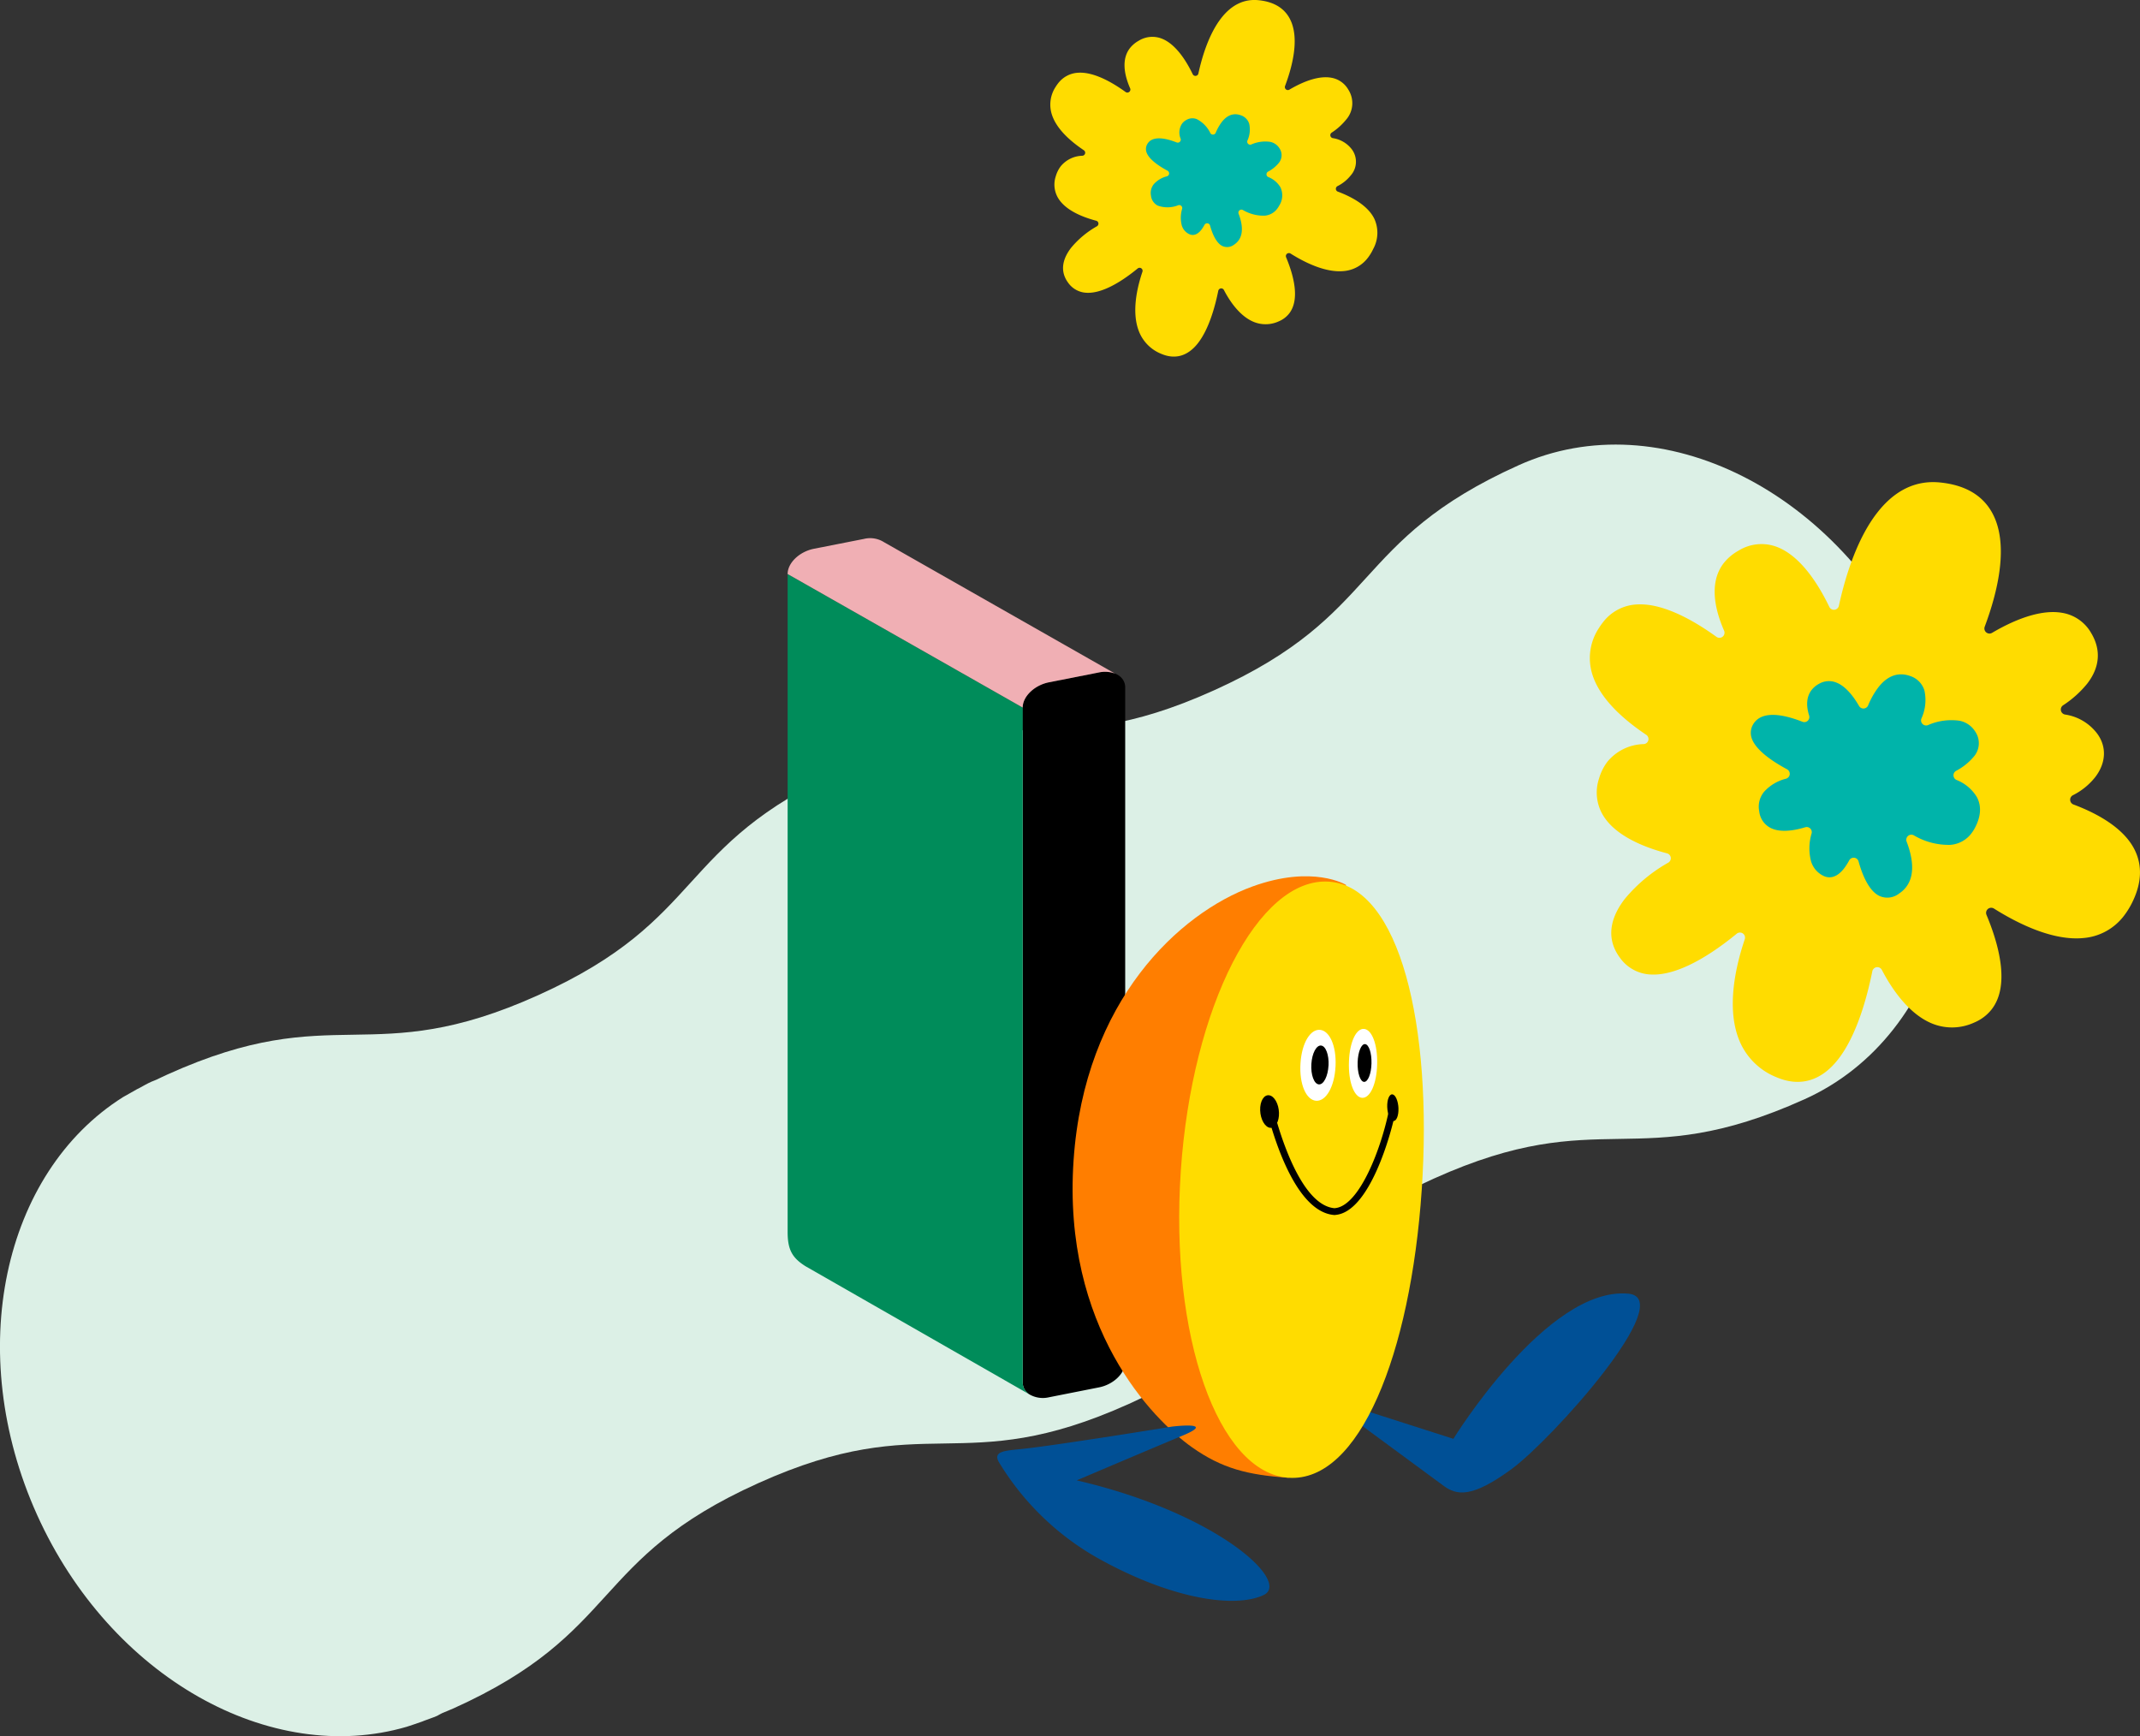 <svg xmlns="http://www.w3.org/2000/svg" width="427.94" height="347.185"><rect width="100%" height="100%" fill="#333333" stroke="none"/><g data-name="グループ 172586"><path data-name="パス 1315548" d="M360.857 219.817c28.406-12.8 38.606-51.564 22.841-86.572-15.8-35.009-51.626-53.037-80.021-40.209-33.769 15.2-27.192 29.814-60.963 45.031-33.765 15.24-40.359.636-74.118 15.865-33.757 15.246-27.148 29.82-60.945 45.06-33.777 15.222-40.371.615-74.16 15.868-.807.35-1.47.709-2.223 1.046-.337.162-.675.262-1.011.41-.867.389-1.68.875-2.508 1.321-.086.05-.228.111-.352.168-.983.542-1.863 1.079-2.8 1.584C.57 234.542-7.273 270.32 7.406 302.906c14.682 32.552 46.719 50.353 73.95 42.388 1-.332 1.991-.651 3.076-1.043.107-.048.227-.1.343-.141.867-.34 1.76-.61 2.65-1 .317-.171.619-.356.96-.52.748-.326 1.458-.591 2.274-.956 33.789-15.211 27.192-29.84 60.985-45.054 33.777-15.223 40.361-.627 74.115-15.85 33.777-15.2 27.192-29.828 60.973-45.05s40.344-.643 74.12-15.861" fill="#dcf0e6"/><g data-name="グループ 165133"><path data-name="パス 1314764" d="M424.731 183.13a11.341 11.341 0 01-8.081 4.445c-6.084.61-13.11-2.866-17.926-5.9a1.032 1.032 0 00-1.206.093.838.838 0 00-.141.151 1.011 1.011 0 00-.137 1.019c2.509 6.008 4.73 14.169 1.028 18.913a8.669 8.669 0 01-3.512 2.64 10.549 10.549 0 01-8.846-.014c-3.51-1.609-6.833-5.251-9.592-10.531a1.014 1.014 0 00-1.046-.535 1 1 0 00-.659.385.926.926 0 00-.2.424c-1.1 5.443-3.176 12.92-6.836 17.608-3.377 4.331-7.628 5.575-12.294 3.6a13.4 13.4 0 01-7.736-8.073c-1.747-4.925-1.279-11.675 1.356-19.533a1.014 1.014 0 00-1.607-1.109c-6.841 5.6-12.8 8.421-17.223 8.155a7.948 7.948 0 01-6.152-3.378c-3.274-4.447-1.246-8.859 1.021-11.772a31.189 31.189 0 018.664-7.214.989.989 0 00.288-.255 1 1 0 00.212-.765 1.022 1.022 0 00-.752-.844c-4.28-1.126-9.925-3.292-12.559-7.242a8.828 8.828 0 01-1.027-7.729 10.156 10.156 0 011.685-3.367 9.709 9.709 0 017.259-3.508 1.027 1.027 0 00.727-.389 1 1 0 00.18-.365 1.015 1.015 0 00-.418-1.1c-5.939-3.993-9.576-8.094-10.811-12.193a10.868 10.868 0 011.379-9.2 11.419 11.419 0 01.732-1.046 9.072 9.072 0 017.012-3.638c4.154-.192 9.591 2.051 15.728 6.485a1.014 1.014 0 001.236-.032 1.1 1.1 0 00.167-.168 1.025 1.025 0 00.128-1.032c-2.494-5.706-2.513-10.381-.069-13.519a9.908 9.908 0 012.959-2.487 8.7 8.7 0 017.785-.7c3.713 1.457 7.3 5.595 10.371 11.956a1.02 1.02 0 001.035.565 1.009 1.009 0 00.682-.385 1.025 1.025 0 00.19-.408c1.212-5.567 3.53-13.316 7.687-18.639 3.483-4.463 7.67-6.483 12.462-6.028 5.036.485 8.578 2.535 10.521 6.1 3.437 6.3 1.074 15.846-1.507 22.744a1.017 1.017 0 001.472 1.233c5.535-3.259 10.384-4.643 14.017-4a8.191 8.191 0 015.8 4.041c2.021 3.368 1.735 6.878-.817 10.149a20.977 20.977 0 01-4.8 4.3 1 1 0 00-.234.212 1.042 1.042 0 00-.2.839 1.029 1.029 0 00.813.793 9.858 9.858 0 016.432 3.806c1.956 2.645 1.792 5.925-.436 8.775a13.244 13.244 0 01-4.408 3.554 1 1 0 00-.335.275 1.017 1.017 0 00.442 1.581c4.352 1.627 10.018 4.525 12.262 9.109 1.495 3.057 1.379 6.465-.35 10.142a16.055 16.055 0 01-1.818 3.01" fill="#ffdc00"/><path data-name="パス 1314765" d="M394.217 166.662a5.835 5.835 0 01-4.23 2.285 13.733 13.733 0 01-7.3-1.92 1.015 1.015 0 00-1.146.144.786.786 0 00-.127.136 1.028 1.028 0 00-.144.99c1.051 2.736 1.89 6.538-.115 9.108a5.817 5.817 0 01-1.383 1.269 3.817 3.817 0 01-3.949.482c-1.69-.805-3.13-3.191-4.161-6.893a1.011 1.011 0 00-.862-.741 1.029 1.029 0 00-.924.385.826.826 0 00-.082.136 12.566 12.566 0 01-1.046 1.629c-1.716 2.2-3.306 1.862-4.1 1.477a4.726 4.726 0 01-2.472-2.858 10.3 10.3 0 01.1-5.648 1.015 1.015 0 00-1.284-1.216c-2.929.887-5.321.941-6.9.146a4.224 4.224 0 01-2.294-3.327 4.7 4.7 0 01.924-3.863 8.708 8.708 0 014.456-2.672 1.139 1.139 0 00.508-.35 1.015 1.015 0 00.21-.524 1.031 1.031 0 00-.529-1c-3.882-2.089-6.3-4.18-7.012-6.045a3.31 3.31 0 01.142-2.8 3.553 3.553 0 01.361-.551c1.913-2.456 6.258-1.415 9.575-.114a1 1 0 001.067-.2.755.755 0 00.108-.122 1.007 1.007 0 00.165-.924c-.659-2.115-.492-3.838.514-5.126a4.639 4.639 0 011.449-1.205 3.951 3.951 0 013.485-.257c1.54.591 3.107 2.207 4.536 4.677a1.015 1.015 0 001.68.119.888.888 0 00.134-.228 16.248 16.248 0 012.045-3.614c2.3-2.951 4.722-2.858 6.356-2.267a4.371 4.371 0 012.852 2.877 8.864 8.864 0 01-.6 5.635 1.015 1.015 0 001.3 1.315 11.615 11.615 0 016.278-.888 4.762 4.762 0 013.185 2.169 4.11 4.11 0 01-.331 5.075 11.713 11.713 0 01-3.5 2.784 1.182 1.182 0 00-.305.264 1 1 0 00-.21.671 1.015 1.015 0 00.594.88 8.306 8.306 0 014.083 3.429c.953 1.79.823 3.856-.384 6.148a7.559 7.559 0 01-.72 1.12" fill="#00b4aa"/></g><g data-name="グループ 165134"><path data-name="パス 1314764" d="M273.525 51.561a6.743 6.743 0 01-4.8 2.643c-3.618.362-7.795-1.7-10.658-3.507a.614.614 0 00-.717.055.5.5 0 00-.084.09.6.6 0 00-.081.606c1.492 3.572 2.813 8.425.611 11.245a5.154 5.154 0 01-2.088 1.57 6.272 6.272 0 01-5.26-.008c-2.087-.956-4.063-3.122-5.7-6.262a.6.6 0 00-.621-.319.594.594 0 00-.392.229.55.55 0 00-.116.252c-.653 3.236-1.888 7.682-4.064 10.469-2.008 2.575-4.536 3.315-7.31 2.142a7.968 7.968 0 01-4.6-4.8c-1.039-2.928-.761-6.942.806-11.614a.6.6 0 00-.955-.659c-4.068 3.331-7.608 5.007-10.24 4.849a4.726 4.726 0 01-3.658-2.008c-1.946-2.644-.741-5.267.607-7a18.544 18.544 0 015.152-4.289.587.587 0 00.171-.151.6.6 0 00.126-.455.608.608 0 00-.447-.5c-2.545-.669-5.9-1.957-7.467-4.306a5.249 5.249 0 01-.61-4.6 6.038 6.038 0 011-2 5.773 5.773 0 014.316-2.086.61.61 0 00.432-.232.592.592 0 00.107-.217.6.6 0 00-.249-.656c-3.531-2.374-5.693-4.812-6.428-7.25a6.461 6.461 0 01.82-5.469 6.781 6.781 0 01.435-.622 5.394 5.394 0 014.169-2.163c2.47-.114 5.7 1.22 9.352 3.856a.6.6 0 00.735-.019.653.653 0 00.1-.1.609.609 0 00.076-.614c-1.483-3.393-1.494-6.173-.041-8.038a5.891 5.891 0 011.76-1.479 5.176 5.176 0 014.629-.415c2.208.866 4.341 3.326 6.166 7.108a.607.607 0 00.615.336.6.6 0 00.406-.229.61.61 0 00.113-.243c.721-3.31 2.1-7.918 4.571-11.082 2.071-2.654 4.56-3.855 7.41-3.584 2.994.288 5.1 1.507 6.255 3.627 2.044 3.745.639 9.421-.9 13.523a.6.6 0 00.875.733c3.291-1.938 6.174-2.76 8.334-2.38a4.87 4.87 0 013.447 2.4 5.006 5.006 0 01-.486 6.034 12.472 12.472 0 01-2.855 2.554.594.594 0 00-.139.126.62.62 0 00-.117.5.612.612 0 00.484.471 5.862 5.862 0 013.825 2.263 4.132 4.132 0 01-.259 5.217 7.874 7.874 0 01-2.621 2.113.593.593 0 00-.2.164.6.6 0 00.263.94c2.588.967 5.957 2.691 7.291 5.416a6.716 6.716 0 01-.208 6.03 9.547 9.547 0 01-1.081 1.79" fill="#ffdc00"/><path data-name="パス 1314765" d="M255.383 41.77a3.47 3.47 0 01-2.515 1.359 8.166 8.166 0 01-4.339-1.141.6.6 0 00-.682.086.467.467 0 00-.075.081.611.611 0 00-.086.589c.625 1.627 1.124 3.888-.068 5.415a3.459 3.459 0 01-.822.754 2.27 2.27 0 01-2.348.286c-1.005-.479-1.861-1.9-2.474-4.1a.6.6 0 00-.512-.441.612.612 0 00-.549.229.492.492 0 00-.049.081 7.476 7.476 0 01-.622.969c-1.02 1.308-1.966 1.107-2.438.878a2.81 2.81 0 01-1.47-1.7 6.127 6.127 0 01.06-3.358.6.6 0 00-.763-.723 5.773 5.773 0 01-4.1.087 2.511 2.511 0 01-1.364-1.978 2.8 2.8 0 01.549-2.3 5.178 5.178 0 012.649-1.589.677.677 0 00.3-.208.6.6 0 00.125-.312.613.613 0 00-.315-.595c-2.308-1.242-3.748-2.485-4.169-3.594a1.968 1.968 0 01.084-1.668 2.111 2.111 0 01.214-.328c1.137-1.46 3.721-.841 5.693-.068a.593.593 0 00.634-.119.449.449 0 00.064-.073.6.6 0 00.1-.549 3.193 3.193 0 01.305-3.048 2.759 2.759 0 01.861-.717 2.349 2.349 0 012.071-.148 6.094 6.094 0 012.7 2.781.6.6 0 001 .071.527.527 0 00.08-.136 9.657 9.657 0 011.216-2.149c1.368-1.755 2.808-1.7 3.779-1.348a2.6 2.6 0 011.7 1.711 5.269 5.269 0 01-.357 3.35.6.6 0 00.776.782 6.906 6.906 0 013.733-.528 2.831 2.831 0 011.894 1.289 2.444 2.444 0 01-.2 3.017 6.965 6.965 0 01-2.081 1.655.7.7 0 00-.182.157.6.6 0 00-.125.4.6.6 0 00.353.523 4.939 4.939 0 012.427 2.039 3.759 3.759 0 01-.228 3.655 4.5 4.5 0 01-.428.666" fill="#00b4aa"/></g><g data-name="グループ 165135"><path data-name="パス 1315550" d="M223.911 135.22l-.021-.017a3.637 3.637 0 00-.923-.514 5.722 5.722 0 00-3.215-.224l-9.986 1.97c-2.9.568-5.26 2.836-5.26 5.049v134.927a2.832 2.832 0 001.34 2.417 5.355 5.355 0 003.919.583l9.986-1.978c2.906-.564 5.257-2.83 5.257-5.052V137.459a2.792 2.792 0 00-1.1-2.239"/><path data-name="パス 1315551" d="M204.51 276.411V141.485l-47.006-26.7v131.592c0 3.569.951 5.165 3.547 6.812l44.8 25.638a2.832 2.832 0 01-1.34-2.417" fill="#008c5a"/><path data-name="パス 1315552" d="M176.752 108.404a5.182 5.182 0 00-4.008-.634l-9.983 1.966c-2.905.574-5.257 2.831-5.257 5.052l47.008 26.7c0-2.214 2.358-4.481 5.26-5.049l9.986-1.97a5.735 5.735 0 013.214.224z" fill="#f0afb4"/><path data-name="パス 1315553" d="M257.679 295.505c-8.231-.559-13.333-1.877-19.308-6.094-7.87-5.572-25.955-23.907-23.686-57.38 2.174-32.055 21.281-49.484 35.729-54.747 12.153-4.423 18.743-.337 18.743-.337l-.159 82.526z" fill="#ff7e00"/><path data-name="パス 1315554" d="M271.717 284.624s14.187 10.431 16.872 12.425 5.661 2.6 13.713-3.306 33.382-34.124 23.319-35.05c-16.2-1.5-34.985 29.027-34.985 29.027l-18.33-5.871z" fill="#005096"/><path data-name="パス 1315555" d="M234.22 285.299s-22.474 3.656-29.692 4.427c-3.447.379-6.268.379-4.627 2.9a54.3 54.3 0 0019.846 19.072c14.858 8.231 27.315 9.9 32.929 7.265s-9.286-16.426-37.366-22.936c0 0 14.162-6.025 21.2-8.964s-2.295-1.769-2.295-1.769" fill="#005096"/><path data-name="パス 1315556" d="M284.303 237.962c-2.236 32.922-12.488 58.506-26.623 57.544s-23.785-28.419-21.555-61.338 15.514-58.833 29.645-57.866 20.763 28.74 18.534 61.66" fill="#ffdc00"/><path data-name="パス 1315557" d="M267.072 213.183c-.2 4.166-1.918 7.063-3.88 6.935-1.991-.141-3.414-3.308-3.127-7.553.283-4.13 2.029-6.824 3.93-6.626 1.881.2 3.266 3.169 3.078 7.244" fill="#fff"/><path data-name="パス 1315558" d="M265.667 213.06c-.116 2.148-.971 3.859-1.931 3.784s-1.637-1.915-1.5-4.083c.132-2.143 1-3.774 1.94-3.686s1.6 1.862 1.5 3.985"/><path data-name="パス 1315559" d="M275.395 212.748c-.086 4.055-1.431 6.895-3.016 6.781s-2.786-3.169-2.624-7.287c.153-4.031 1.512-6.657 3.042-6.491s2.686 3.03 2.6 7" fill="#fff"/><path data-name="パス 1315560" d="M274.258 212.642c-.05 2.09-.717 3.752-1.491 3.7s-1.347-1.838-1.277-3.939c.068-2.081.742-3.7 1.5-3.613s1.321 1.787 1.268 3.853"/><path data-name="パス 1315561" d="M266.893 242.966h-.027c-7.485-.512-11.9-14.525-13.458-20.524a.678.678 0 111.312-.34c1.15 4.438 5.407 18.905 12.141 19.5l.05-.008c4.961-.361 9.474-12.279 10.964-20.22a.677.677 0 111.331.249c-1.005 5.361-5.389 20.746-12.143 21.32a.879.879 0 01-.171.02"/><path data-name="パス 1315562" d="M255.761 222.511c.056 1.754-.714 3.117-1.739 3.021-1.048-.1-1.966-1.671-2.026-3.5s.761-3.174 1.812-3.007c1.029.158 1.9 1.721 1.952 3.488"/><path data-name="パス 1315563" d="M279.652 221.641c.047 1.446-.406 2.574-1.021 2.522s-1.171-1.31-1.223-2.8.428-2.619 1.048-2.523 1.145 1.346 1.2 2.8"/></g></g></svg>